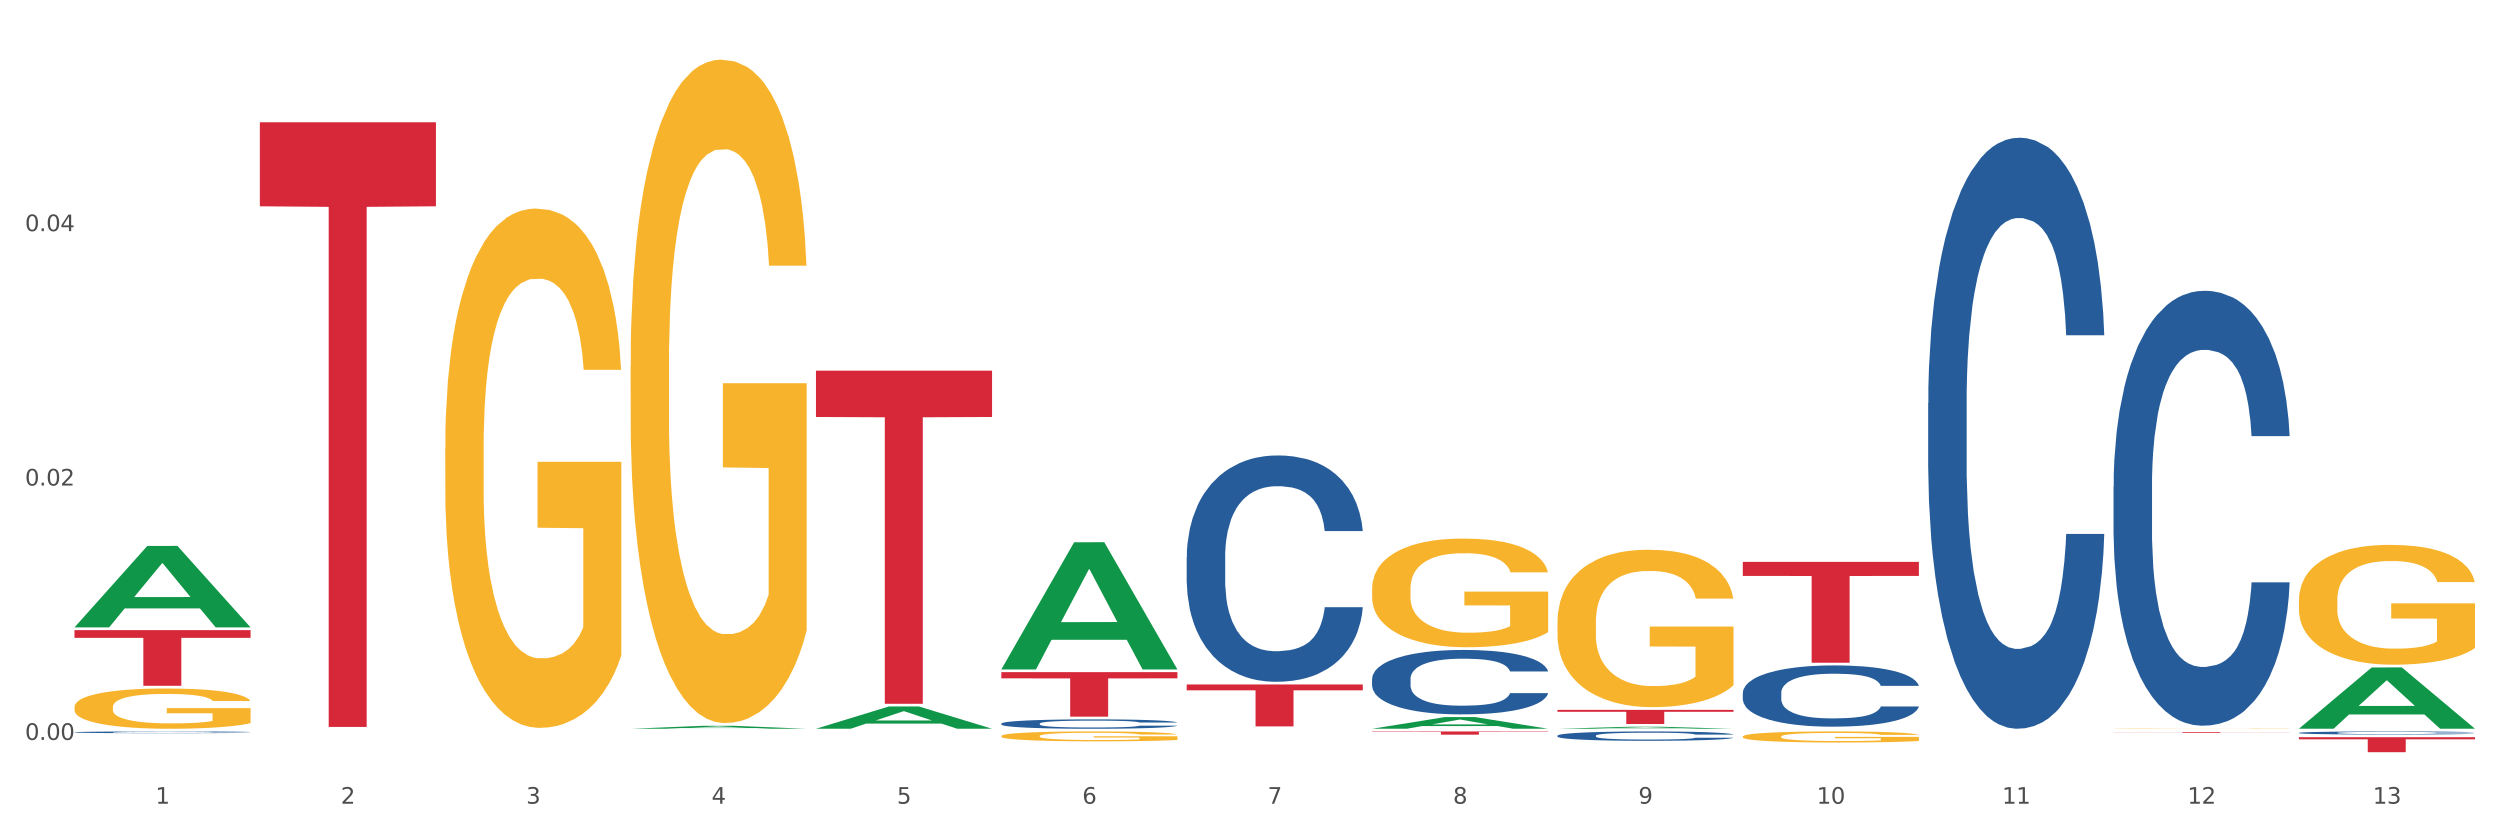 <?xml version="1.0" encoding="utf-8" standalone="no"?>
<!DOCTYPE svg PUBLIC "-//W3C//DTD SVG 1.1//EN"
  "http://www.w3.org/Graphics/SVG/1.1/DTD/svg11.dtd">
<svg xmlns:xlink="http://www.w3.org/1999/xlink" width="1080pt" height="360pt" viewBox="0 0 1080 360" xmlns="http://www.w3.org/2000/svg" version="1.1">
 <rect x="0" y="0" width="1080" height="360" fill="#333333" stroke="none"/>
 <defs>
  <style type="text/css">*{stroke-linejoin: round; stroke-linecap: butt}</style>
 </defs>
 <g id="figure_1">
  <g id="patch_1">
   <path d="M 0 360 
L 1080 360 
L 1080 0 
L 0 0 
z
" style="fill: #ffffff; stroke: #ffffff; stroke-linejoin: miter"/>
  </g>
  <g id="axes_1">
   <g id="matplotlib.axis_1">
    <g id="xtick_1">
     <g id="text_1">
      <!-- 1 -->
      <g style="fill: #4d4d4d" transform="translate(67.159 347.204) scale(0.096 -0.096)">
       <defs>
        <path id="DejaVuSans-31" d="M 794 531 
L 1825 531 
L 1825 4091 
L 703 3866 
L 703 4441 
L 1819 4666 
L 2450 4666 
L 2450 531 
L 3481 531 
L 3481 0 
L 794 0 
L 794 531 
z
" transform="scale(0.016)"/>
       </defs>
       <use xlink:href="#DejaVuSans-31"/>
      </g>
     </g>
    </g>
    <g id="xtick_2">
     <g id="text_2">
      <!-- 2 -->
      <g style="fill: #4d4d4d" transform="translate(147.238 347.204) scale(0.096 -0.096)">
       <defs>
        <path id="DejaVuSans-32" d="M 1228 531 
L 3431 531 
L 3431 0 
L 469 0 
L 469 531 
Q 828 903 1448 1529 
Q 2069 2156 2228 2338 
Q 2531 2678 2651 2914 
Q 2772 3150 2772 3378 
Q 2772 3750 2511 3984 
Q 2250 4219 1831 4219 
Q 1534 4219 1204 4116 
Q 875 4013 500 3803 
L 500 4441 
Q 881 4594 1212 4672 
Q 1544 4750 1819 4750 
Q 2544 4750 2975 4387 
Q 3406 4025 3406 3419 
Q 3406 3131 3298 2873 
Q 3191 2616 2906 2266 
Q 2828 2175 2409 1742 
Q 1991 1309 1228 531 
z
" transform="scale(0.016)"/>
       </defs>
       <use xlink:href="#DejaVuSans-32"/>
      </g>
     </g>
    </g>
    <g id="xtick_3">
     <g id="text_3">
      <!-- 3 -->
      <g style="fill: #4d4d4d" transform="translate(227.317 347.204) scale(0.096 -0.096)">
       <defs>
        <path id="DejaVuSans-33" d="M 2597 2516 
Q 3050 2419 3304 2112 
Q 3559 1806 3559 1356 
Q 3559 666 3084 287 
Q 2609 -91 1734 -91 
Q 1441 -91 1130 -33 
Q 819 25 488 141 
L 488 750 
Q 750 597 1062 519 
Q 1375 441 1716 441 
Q 2309 441 2620 675 
Q 2931 909 2931 1356 
Q 2931 1769 2642 2001 
Q 2353 2234 1838 2234 
L 1294 2234 
L 1294 2753 
L 1863 2753 
Q 2328 2753 2575 2939 
Q 2822 3125 2822 3475 
Q 2822 3834 2567 4026 
Q 2313 4219 1838 4219 
Q 1578 4219 1281 4162 
Q 984 4106 628 3988 
L 628 4550 
Q 988 4650 1302 4700 
Q 1616 4750 1894 4750 
Q 2613 4750 3031 4423 
Q 3450 4097 3450 3541 
Q 3450 3153 3228 2886 
Q 3006 2619 2597 2516 
z
" transform="scale(0.016)"/>
       </defs>
       <use xlink:href="#DejaVuSans-33"/>
      </g>
     </g>
    </g>
    <g id="xtick_4">
     <g id="text_4">
      <!-- 4 -->
      <g style="fill: #4d4d4d" transform="translate(307.396 347.204) scale(0.096 -0.096)">
       <defs>
        <path id="DejaVuSans-34" d="M 2419 4116 
L 825 1625 
L 2419 1625 
L 2419 4116 
z
M 2253 4666 
L 3047 4666 
L 3047 1625 
L 3713 1625 
L 3713 1100 
L 3047 1100 
L 3047 0 
L 2419 0 
L 2419 1100 
L 313 1100 
L 313 1709 
L 2253 4666 
z
" transform="scale(0.016)"/>
       </defs>
       <use xlink:href="#DejaVuSans-34"/>
      </g>
     </g>
    </g>
    <g id="xtick_5">
     <g id="text_5">
      <!-- 5 -->
      <g style="fill: #4d4d4d" transform="translate(387.475 347.204) scale(0.096 -0.096)">
       <defs>
        <path id="DejaVuSans-35" d="M 691 4666 
L 3169 4666 
L 3169 4134 
L 1269 4134 
L 1269 2991 
Q 1406 3038 1543 3061 
Q 1681 3084 1819 3084 
Q 2600 3084 3056 2656 
Q 3513 2228 3513 1497 
Q 3513 744 3044 326 
Q 2575 -91 1722 -91 
Q 1428 -91 1123 -41 
Q 819 9 494 109 
L 494 744 
Q 775 591 1075 516 
Q 1375 441 1709 441 
Q 2250 441 2565 725 
Q 2881 1009 2881 1497 
Q 2881 1984 2565 2268 
Q 2250 2553 1709 2553 
Q 1456 2553 1204 2497 
Q 953 2441 691 2322 
L 691 4666 
z
" transform="scale(0.016)"/>
       </defs>
       <use xlink:href="#DejaVuSans-35"/>
      </g>
     </g>
    </g>
    <g id="xtick_6">
     <g id="text_6">
      <!-- 6 -->
      <g style="fill: #4d4d4d" transform="translate(467.554 347.204) scale(0.096 -0.096)">
       <defs>
        <path id="DejaVuSans-36" d="M 2113 2584 
Q 1688 2584 1439 2293 
Q 1191 2003 1191 1497 
Q 1191 994 1439 701 
Q 1688 409 2113 409 
Q 2538 409 2786 701 
Q 3034 994 3034 1497 
Q 3034 2003 2786 2293 
Q 2538 2584 2113 2584 
z
M 3366 4563 
L 3366 3988 
Q 3128 4100 2886 4159 
Q 2644 4219 2406 4219 
Q 1781 4219 1451 3797 
Q 1122 3375 1075 2522 
Q 1259 2794 1537 2939 
Q 1816 3084 2150 3084 
Q 2853 3084 3261 2657 
Q 3669 2231 3669 1497 
Q 3669 778 3244 343 
Q 2819 -91 2113 -91 
Q 1303 -91 875 529 
Q 447 1150 447 2328 
Q 447 3434 972 4092 
Q 1497 4750 2381 4750 
Q 2619 4750 2861 4703 
Q 3103 4656 3366 4563 
z
" transform="scale(0.016)"/>
       </defs>
       <use xlink:href="#DejaVuSans-36"/>
      </g>
     </g>
    </g>
    <g id="xtick_7">
     <g id="text_7">
      <!-- 7 -->
      <g style="fill: #4d4d4d" transform="translate(547.634 347.204) scale(0.096 -0.096)">
       <defs>
        <path id="DejaVuSans-37" d="M 525 4666 
L 3525 4666 
L 3525 4397 
L 1831 0 
L 1172 0 
L 2766 4134 
L 525 4134 
L 525 4666 
z
" transform="scale(0.016)"/>
       </defs>
       <use xlink:href="#DejaVuSans-37"/>
      </g>
     </g>
    </g>
    <g id="xtick_8">
     <g id="text_8">
      <!-- 8 -->
      <g style="fill: #4d4d4d" transform="translate(627.713 347.204) scale(0.096 -0.096)">
       <defs>
        <path id="DejaVuSans-38" d="M 2034 2216 
Q 1584 2216 1326 1975 
Q 1069 1734 1069 1313 
Q 1069 891 1326 650 
Q 1584 409 2034 409 
Q 2484 409 2743 651 
Q 3003 894 3003 1313 
Q 3003 1734 2745 1975 
Q 2488 2216 2034 2216 
z
M 1403 2484 
Q 997 2584 770 2862 
Q 544 3141 544 3541 
Q 544 4100 942 4425 
Q 1341 4750 2034 4750 
Q 2731 4750 3128 4425 
Q 3525 4100 3525 3541 
Q 3525 3141 3298 2862 
Q 3072 2584 2669 2484 
Q 3125 2378 3379 2068 
Q 3634 1759 3634 1313 
Q 3634 634 3220 271 
Q 2806 -91 2034 -91 
Q 1263 -91 848 271 
Q 434 634 434 1313 
Q 434 1759 690 2068 
Q 947 2378 1403 2484 
z
M 1172 3481 
Q 1172 3119 1398 2916 
Q 1625 2713 2034 2713 
Q 2441 2713 2670 2916 
Q 2900 3119 2900 3481 
Q 2900 3844 2670 4047 
Q 2441 4250 2034 4250 
Q 1625 4250 1398 4047 
Q 1172 3844 1172 3481 
z
" transform="scale(0.016)"/>
       </defs>
       <use xlink:href="#DejaVuSans-38"/>
      </g>
     </g>
    </g>
    <g id="xtick_9">
     <g id="text_9">
      <!-- 9 -->
      <g style="fill: #4d4d4d" transform="translate(707.792 347.204) scale(0.096 -0.096)">
       <defs>
        <path id="DejaVuSans-39" d="M 703 97 
L 703 672 
Q 941 559 1184 500 
Q 1428 441 1663 441 
Q 2288 441 2617 861 
Q 2947 1281 2994 2138 
Q 2813 1869 2534 1725 
Q 2256 1581 1919 1581 
Q 1219 1581 811 2004 
Q 403 2428 403 3163 
Q 403 3881 828 4315 
Q 1253 4750 1959 4750 
Q 2769 4750 3195 4129 
Q 3622 3509 3622 2328 
Q 3622 1225 3098 567 
Q 2575 -91 1691 -91 
Q 1453 -91 1209 -44 
Q 966 3 703 97 
z
M 1959 2075 
Q 2384 2075 2632 2365 
Q 2881 2656 2881 3163 
Q 2881 3666 2632 3958 
Q 2384 4250 1959 4250 
Q 1534 4250 1286 3958 
Q 1038 3666 1038 3163 
Q 1038 2656 1286 2365 
Q 1534 2075 1959 2075 
z
" transform="scale(0.016)"/>
       </defs>
       <use xlink:href="#DejaVuSans-39"/>
      </g>
     </g>
    </g>
    <g id="xtick_10">
     <g id="text_10">
      <!-- 10 -->
      <g style="fill: #4d4d4d" transform="translate(784.817 347.204) scale(0.096 -0.096)">
       <defs>
        <path id="DejaVuSans-30" d="M 2034 4250 
Q 1547 4250 1301 3770 
Q 1056 3291 1056 2328 
Q 1056 1369 1301 889 
Q 1547 409 2034 409 
Q 2525 409 2770 889 
Q 3016 1369 3016 2328 
Q 3016 3291 2770 3770 
Q 2525 4250 2034 4250 
z
M 2034 4750 
Q 2819 4750 3233 4129 
Q 3647 3509 3647 2328 
Q 3647 1150 3233 529 
Q 2819 -91 2034 -91 
Q 1250 -91 836 529 
Q 422 1150 422 2328 
Q 422 3509 836 4129 
Q 1250 4750 2034 4750 
z
" transform="scale(0.016)"/>
       </defs>
       <use xlink:href="#DejaVuSans-31"/>
       <use xlink:href="#DejaVuSans-30" transform="translate(63.623 0)"/>
      </g>
     </g>
    </g>
    <g id="xtick_11">
     <g id="text_11">
      <!-- 11 -->
      <g style="fill: #4d4d4d" transform="translate(864.896 347.204) scale(0.096 -0.096)">
       <use xlink:href="#DejaVuSans-31"/>
       <use xlink:href="#DejaVuSans-31" transform="translate(63.623 0)"/>
      </g>
     </g>
    </g>
    <g id="xtick_12">
     <g id="text_12">
      <!-- 12 -->
      <g style="fill: #4d4d4d" transform="translate(944.975 347.204) scale(0.096 -0.096)">
       <use xlink:href="#DejaVuSans-31"/>
       <use xlink:href="#DejaVuSans-32" transform="translate(63.623 0)"/>
      </g>
     </g>
    </g>
    <g id="xtick_13">
     <g id="text_13">
      <!-- 13 -->
      <g style="fill: #4d4d4d" transform="translate(1025.054 347.204) scale(0.096 -0.096)">
       <use xlink:href="#DejaVuSans-31"/>
       <use xlink:href="#DejaVuSans-33" transform="translate(63.623 0)"/>
      </g>
     </g>
    </g>
    <g id="xtick_14"/>
    <g id="xtick_15"/>
    <g id="xtick_16"/>
    <g id="xtick_17"/>
    <g id="xtick_18"/>
    <g id="xtick_19"/>
    <g id="xtick_20"/>
    <g id="xtick_21"/>
    <g id="xtick_22"/>
    <g id="xtick_23"/>
    <g id="xtick_24"/>
    <g id="xtick_25"/>
   </g>
   <g id="matplotlib.axis_2">
    <g id="ytick_1">
     <g id="text_14">
      <!-- 0.00 -->
      <g style="fill: #4d4d4d" transform="translate(10.8 319.635) scale(0.096 -0.096)">
       <defs>
        <path id="DejaVuSans-2e" d="M 684 794 
L 1344 794 
L 1344 0 
L 684 0 
L 684 794 
z
" transform="scale(0.016)"/>
       </defs>
       <use xlink:href="#DejaVuSans-30"/>
       <use xlink:href="#DejaVuSans-2e" transform="translate(63.623 0)"/>
       <use xlink:href="#DejaVuSans-30" transform="translate(95.41 0)"/>
       <use xlink:href="#DejaVuSans-30" transform="translate(159.033 0)"/>
      </g>
     </g>
    </g>
    <g id="ytick_2">
     <g id="text_15">
      <!-- 0.02 -->
      <g style="fill: #4d4d4d" transform="translate(10.8 209.748) scale(0.096 -0.096)">
       <use xlink:href="#DejaVuSans-30"/>
       <use xlink:href="#DejaVuSans-2e" transform="translate(63.623 0)"/>
       <use xlink:href="#DejaVuSans-30" transform="translate(95.41 0)"/>
       <use xlink:href="#DejaVuSans-32" transform="translate(159.033 0)"/>
      </g>
     </g>
    </g>
    <g id="ytick_3">
     <g id="text_16">
      <!-- 0.04 -->
      <g style="fill: #4d4d4d" transform="translate(10.8 99.861) scale(0.096 -0.096)">
       <use xlink:href="#DejaVuSans-30"/>
       <use xlink:href="#DejaVuSans-2e" transform="translate(63.623 0)"/>
       <use xlink:href="#DejaVuSans-30" transform="translate(95.41 0)"/>
       <use xlink:href="#DejaVuSans-34" transform="translate(159.033 0)"/>
      </g>
     </g>
    </g>
    <g id="ytick_4"/>
    <g id="ytick_5"/>
    <g id="ytick_6"/>
   </g>
   <g id="PolyCollection_1">
    <path d="M 32.175 270.977 
L 32.253 270.944 
L 63.625 235.856 
L 76.644 235.823 
L 108.25 271.043 
L 93.192 271.043 
L 86.369 262.842 
L 53.978 262.842 
L 53.743 262.974 
L 47.155 271.043 
L 32.175 271.043 
L 32.175 270.977 
L 58.056 257.947 
L 82.291 257.914 
L 70.291 243.33 
L 70.134 243.264 
L 69.977 243.363 
L 57.978 257.914 
L 58.056 257.947 
L 32.175 270.977 
z
" clip-path="url(#pe0a37fe0b6)" style="fill: #109648"/>
    <path d="M 112.254 52.817 
L 188.329 52.817 
L 188.329 89.119 
L 158.404 89.364 
L 158.404 314.04 
L 141.999 314.04 
L 141.999 89.364 
L 112.254 89.119 
L 112.254 53.063 
L 112.254 52.817 
z
" clip-path="url(#pe0a37fe0b6)" style="fill: #d62839"/>
    <path d="M 352.492 160.132 
L 428.567 160.132 
L 428.567 180.13 
L 398.641 180.266 
L 398.641 304.038 
L 382.237 304.038 
L 382.237 180.266 
L 352.492 180.13 
L 352.492 160.267 
L 352.492 160.132 
z
" clip-path="url(#pe0a37fe0b6)" style="fill: #d62839"/>
    <path d="M 432.571 290.373 
L 508.646 290.373 
L 508.646 293.046 
L 478.721 293.064 
L 478.721 309.606 
L 462.316 309.606 
L 462.316 293.064 
L 432.571 293.046 
L 432.571 290.391 
L 432.571 290.373 
z
" clip-path="url(#pe0a37fe0b6)" style="fill: #d62839"/>
    <path d="M 512.65 295.697 
L 588.725 295.697 
L 588.725 298.215 
L 558.8 298.232 
L 558.8 313.817 
L 542.395 313.817 
L 542.395 298.232 
L 512.65 298.215 
L 512.65 295.714 
L 512.65 295.697 
z
" clip-path="url(#pe0a37fe0b6)" style="fill: #d62839"/>
    <path d="M 592.729 315.988 
L 668.804 315.988 
L 668.804 316.179 
L 638.879 316.181 
L 638.879 317.366 
L 622.474 317.366 
L 622.474 316.181 
L 592.729 316.179 
L 592.729 315.989 
L 592.729 315.988 
z
" clip-path="url(#pe0a37fe0b6)" style="fill: #d62839"/>
    <path d="M 672.808 306.649 
L 748.883 306.649 
L 748.883 307.501 
L 718.958 307.507 
L 718.958 312.778 
L 702.553 312.778 
L 702.553 307.507 
L 672.808 307.501 
L 672.808 306.655 
L 672.808 306.649 
z
" clip-path="url(#pe0a37fe0b6)" style="fill: #d62839"/>
    <path d="M 752.887 242.735 
L 828.963 242.735 
L 828.963 248.789 
L 799.037 248.83 
L 799.037 286.3 
L 782.632 286.3 
L 782.632 248.83 
L 752.887 248.789 
L 752.887 242.775 
L 752.887 242.735 
z
" clip-path="url(#pe0a37fe0b6)" style="fill: #d62839"/>
    <path d="M 993.125 318.48 
L 1069.2 318.48 
L 1069.2 319.379 
L 1039.275 319.385 
L 1039.275 324.95 
L 1022.87 324.95 
L 1022.87 319.385 
L 993.125 319.379 
L 993.125 318.486 
L 993.125 318.48 
z
" clip-path="url(#pe0a37fe0b6)" style="fill: #d62839"/>
    <path d="M 32.175 272.204 
L 108.25 272.204 
L 108.25 275.55 
L 78.325 275.572 
L 78.325 296.278 
L 61.92 296.278 
L 61.92 275.572 
L 32.175 275.55 
L 32.175 272.227 
L 32.175 272.204 
z
" clip-path="url(#pe0a37fe0b6)" style="fill: #d62839"/>
    <path d="M 32.175 305.474 
L 32.265 305.458 
L 32.265 304.886 
L 32.444 304.394 
L 33.343 303.203 
L 34.69 302.218 
L 35.678 301.694 
L 36.666 301.266 
L 37.833 300.837 
L 39.271 300.392 
L 41.875 299.741 
L 43.492 299.408 
L 45.468 299.058 
L 49.061 298.55 
L 51.665 298.264 
L 54.36 298.026 
L 58.761 297.74 
L 61.635 297.613 
L 64.689 297.518 
L 68.371 297.455 
L 71.156 297.439 
L 77.263 297.486 
L 82.473 297.629 
L 84.988 297.74 
L 88.221 297.931 
L 89.927 298.058 
L 92.712 298.312 
L 95.586 298.646 
L 97.562 298.931 
L 100.526 299.471 
L 102.771 300.011 
L 104.837 300.678 
L 105.915 301.139 
L 106.723 301.567 
L 107.442 302.06 
L 108.16 302.838 
L 91.993 302.838 
L 91.365 302.282 
L 90.377 301.758 
L 88.939 301.25 
L 87.682 300.932 
L 85.526 300.535 
L 83.55 300.281 
L 81.485 300.091 
L 78.97 299.932 
L 76.994 299.852 
L 74.209 299.789 
L 68.731 299.805 
L 65.048 299.932 
L 62.533 300.091 
L 60.917 300.234 
L 59.479 300.392 
L 57.863 300.615 
L 55.977 300.948 
L 54.629 301.25 
L 53.282 301.631 
L 52.204 302.012 
L 51.216 302.457 
L 50.408 302.933 
L 49.779 303.425 
L 49.24 304.029 
L 48.791 305.029 
L 48.791 307.205 
L 48.971 307.697 
L 49.42 308.348 
L 49.959 308.84 
L 50.857 309.428 
L 51.665 309.825 
L 53.192 310.396 
L 54.899 310.873 
L 56.246 311.175 
L 57.593 311.429 
L 59.929 311.778 
L 62.533 312.064 
L 64.779 312.238 
L 67.832 312.397 
L 69.898 312.461 
L 71.695 312.493 
L 76.096 312.493 
L 79.239 312.445 
L 82.742 312.334 
L 85.437 312.191 
L 87.682 312.016 
L 90.197 311.73 
L 91.814 311.46 
L 91.814 308.142 
L 72.054 308.126 
L 72.054 305.918 
L 108.25 305.918 
L 108.25 312.397 
L 106.723 312.731 
L 105.017 313.032 
L 103.22 313.302 
L 100.526 313.636 
L 97.292 313.953 
L 94.418 314.176 
L 91.365 314.366 
L 87.772 314.541 
L 83.101 314.7 
L 80.227 314.763 
L 76.635 314.811 
L 72.413 314.827 
L 68.731 314.795 
L 65.138 314.716 
L 61.366 314.573 
L 57.683 314.366 
L 54.899 314.16 
L 52.114 313.906 
L 49.15 313.572 
L 46.815 313.255 
L 45.019 312.969 
L 43.043 312.604 
L 40.887 312.127 
L 39.271 311.699 
L 37.833 311.254 
L 36.307 310.682 
L 35.229 310.19 
L 34.151 309.571 
L 33.522 309.11 
L 32.804 308.396 
L 32.265 307.395 
L 32.175 305.474 
z
" clip-path="url(#pe0a37fe0b6)" style="fill: #f7b32b"/>
    <path d="M 913.046 210.039 
L 913.136 209.867 
L 913.136 205.063 
L 913.405 198.542 
L 914.395 186.53 
L 915.653 177.435 
L 917.812 166.796 
L 918.981 162.335 
L 920.509 157.359 
L 923.657 149.293 
L 927.254 142.43 
L 929.771 138.654 
L 931.66 136.252 
L 935.886 131.962 
L 938.314 130.075 
L 940.832 128.53 
L 942.99 127.501 
L 946.587 126.299 
L 949.465 125.785 
L 952.792 125.613 
L 955.579 125.785 
L 959.266 126.471 
L 964.662 128.53 
L 966.73 129.731 
L 969.518 131.791 
L 972.395 134.536 
L 974.733 137.282 
L 977.431 141.228 
L 980.218 146.376 
L 982.916 152.897 
L 984.805 158.903 
L 986.333 165.252 
L 987.682 172.974 
L 988.671 181.382 
L 989.121 188.418 
L 972.665 188.418 
L 972.215 182.069 
L 971.316 175.205 
L 970.417 170.572 
L 969.428 166.796 
L 967.899 162.506 
L 966.55 159.761 
L 964.302 156.501 
L 962.234 154.441 
L 960.525 153.24 
L 958.457 152.211 
L 954.051 151.181 
L 950.903 151.181 
L 948.925 151.524 
L 946.497 152.382 
L 944.429 153.583 
L 942.001 155.643 
L 940.113 157.873 
L 938.224 160.791 
L 937.145 162.85 
L 935.527 166.625 
L 934.447 169.714 
L 933.009 175.033 
L 932.199 178.808 
L 930.761 188.589 
L 930.131 195.796 
L 929.861 200.773 
L 929.681 206.264 
L 929.681 233.033 
L 930.221 245.045 
L 930.671 250.193 
L 931.39 256.027 
L 932.739 263.577 
L 934.717 270.956 
L 936.785 276.276 
L 938.494 279.536 
L 940.113 281.938 
L 941.731 283.826 
L 943.71 285.542 
L 945.328 286.572 
L 947.756 287.601 
L 950.634 288.116 
L 952.882 288.116 
L 957.468 287.258 
L 959.536 286.4 
L 961.514 285.199 
L 963.673 283.311 
L 965.381 281.252 
L 966.37 279.708 
L 967.989 276.447 
L 969.248 273.015 
L 970.327 269.069 
L 971.046 265.637 
L 971.856 260.489 
L 972.485 254.654 
L 972.665 251.566 
L 989.121 251.566 
L 988.761 257.743 
L 988.132 263.749 
L 986.873 271.814 
L 985.884 276.447 
L 984.355 282.11 
L 982.736 286.915 
L 980.488 292.234 
L 978.42 296.181 
L 976.262 299.613 
L 973.924 302.702 
L 969.697 306.992 
L 968.169 308.193 
L 964.931 310.252 
L 962.414 311.453 
L 958.727 312.654 
L 954.95 313.341 
L 950.993 313.512 
L 947.486 313.169 
L 943.62 312.14 
L 941.192 311.11 
L 938.494 309.566 
L 935.347 307.163 
L 932.379 304.246 
L 929.592 300.814 
L 926.984 296.867 
L 924.556 292.406 
L 921.409 285.027 
L 919.071 277.82 
L 917.362 271.128 
L 916.193 265.465 
L 915.024 258.258 
L 914.395 253.282 
L 913.405 241.27 
L 913.046 230.116 
L 913.046 210.039 
z
" clip-path="url(#pe0a37fe0b6)" style="fill: #255c99"/>
    <path d="M 832.967 174.222 
L 833.056 173.989 
L 833.056 167.46 
L 833.326 158.6 
L 834.315 142.277 
L 835.574 129.919 
L 837.732 115.462 
L 838.901 109.4 
L 840.43 102.638 
L 843.577 91.678 
L 847.174 82.351 
L 849.692 77.222 
L 851.581 73.957 
L 855.807 68.128 
L 858.235 65.563 
L 860.753 63.464 
L 862.911 62.065 
L 866.508 60.433 
L 869.385 59.733 
L 872.713 59.5 
L 875.5 59.733 
L 879.187 60.666 
L 884.583 63.464 
L 886.651 65.096 
L 889.438 67.895 
L 892.316 71.625 
L 894.654 75.356 
L 897.352 80.719 
L 900.139 87.714 
L 902.837 96.575 
L 904.725 104.736 
L 906.254 113.364 
L 907.603 123.857 
L 908.592 135.282 
L 909.042 144.842 
L 892.586 144.842 
L 892.136 136.215 
L 891.237 126.888 
L 890.338 120.592 
L 889.348 115.462 
L 887.82 109.633 
L 886.471 105.902 
L 884.223 101.472 
L 882.155 98.674 
L 880.446 97.041 
L 878.378 95.642 
L 873.972 94.243 
L 870.824 94.243 
L 868.846 94.71 
L 866.418 95.876 
L 864.35 97.508 
L 861.922 100.306 
L 860.033 103.337 
L 858.145 107.301 
L 857.066 110.099 
L 855.447 115.229 
L 854.368 119.426 
L 852.929 126.655 
L 852.12 131.785 
L 850.681 145.075 
L 850.052 154.869 
L 849.782 161.631 
L 849.602 169.093 
L 849.602 205.468 
L 850.142 221.79 
L 850.591 228.785 
L 851.311 236.713 
L 852.66 246.973 
L 854.638 256.999 
L 856.706 264.228 
L 858.415 268.658 
L 860.033 271.923 
L 861.652 274.488 
L 863.63 276.819 
L 865.249 278.218 
L 867.677 279.617 
L 870.554 280.317 
L 872.803 280.317 
L 877.389 279.151 
L 879.457 277.985 
L 881.435 276.353 
L 883.593 273.788 
L 885.302 270.99 
L 886.291 268.891 
L 887.91 264.461 
L 889.169 259.798 
L 890.248 254.435 
L 890.967 249.771 
L 891.776 242.776 
L 892.406 234.848 
L 892.586 230.651 
L 909.042 230.651 
L 908.682 239.045 
L 908.053 247.206 
L 906.794 258.165 
L 905.804 264.461 
L 904.276 272.156 
L 902.657 278.685 
L 900.409 285.913 
L 898.341 291.276 
L 896.183 295.94 
L 893.845 300.137 
L 889.618 305.966 
L 888.09 307.598 
L 884.852 310.397 
L 882.334 312.029 
L 878.648 313.661 
L 874.871 314.594 
L 870.914 314.827 
L 867.407 314.361 
L 863.54 312.961 
L 861.113 311.562 
L 858.415 309.464 
L 855.268 306.199 
L 852.3 302.235 
L 849.512 297.572 
L 846.905 292.209 
L 844.477 286.146 
L 841.329 276.12 
L 838.991 266.326 
L 837.283 257.233 
L 836.114 249.538 
L 834.945 239.745 
L 834.315 232.982 
L 833.326 216.66 
L 832.967 201.504 
L 832.967 174.222 
z
" clip-path="url(#pe0a37fe0b6)" style="fill: #255c99"/>
    <path d="M 752.887 299.349 
L 752.977 299.325 
L 752.977 298.649 
L 753.247 297.73 
L 754.236 296.039 
L 755.495 294.758 
L 757.653 293.26 
L 758.822 292.632 
L 760.351 291.931 
L 763.498 290.796 
L 767.095 289.829 
L 769.613 289.298 
L 771.501 288.959 
L 775.728 288.355 
L 778.156 288.089 
L 780.674 287.872 
L 782.832 287.727 
L 786.429 287.558 
L 789.306 287.485 
L 792.633 287.461 
L 795.421 287.485 
L 799.108 287.582 
L 804.503 287.872 
L 806.572 288.041 
L 809.359 288.331 
L 812.237 288.718 
L 814.575 289.104 
L 817.273 289.66 
L 820.06 290.385 
L 822.758 291.303 
L 824.646 292.149 
L 826.175 293.043 
L 827.524 294.13 
L 828.513 295.314 
L 828.963 296.305 
L 812.507 296.305 
L 812.057 295.411 
L 811.158 294.444 
L 810.258 293.792 
L 809.269 293.26 
L 807.741 292.656 
L 806.392 292.27 
L 804.144 291.81 
L 802.075 291.521 
L 800.367 291.351 
L 798.299 291.206 
L 793.892 291.061 
L 790.745 291.061 
L 788.767 291.11 
L 786.339 291.231 
L 784.271 291.4 
L 781.843 291.69 
L 779.954 292.004 
L 778.066 292.415 
L 776.987 292.705 
L 775.368 293.236 
L 774.289 293.671 
L 772.85 294.42 
L 772.041 294.952 
L 770.602 296.329 
L 769.973 297.344 
L 769.703 298.045 
L 769.523 298.818 
L 769.523 302.587 
L 770.063 304.279 
L 770.512 305.004 
L 771.232 305.825 
L 772.581 306.888 
L 774.559 307.927 
L 776.627 308.676 
L 778.336 309.136 
L 779.954 309.474 
L 781.573 309.74 
L 783.551 309.981 
L 785.17 310.126 
L 787.598 310.271 
L 790.475 310.344 
L 792.723 310.344 
L 797.31 310.223 
L 799.378 310.102 
L 801.356 309.933 
L 803.514 309.667 
L 805.223 309.377 
L 806.212 309.16 
L 807.831 308.701 
L 809.089 308.217 
L 810.169 307.662 
L 810.888 307.178 
L 811.697 306.453 
L 812.327 305.632 
L 812.507 305.197 
L 828.963 305.197 
L 828.603 306.067 
L 827.973 306.913 
L 826.714 308.048 
L 825.725 308.701 
L 824.197 309.498 
L 822.578 310.175 
L 820.33 310.924 
L 818.262 311.479 
L 816.104 311.963 
L 813.765 312.398 
L 809.539 313.002 
L 808.01 313.171 
L 804.773 313.461 
L 802.255 313.63 
L 798.568 313.799 
L 794.792 313.896 
L 790.835 313.92 
L 787.328 313.872 
L 783.461 313.727 
L 781.033 313.582 
L 778.336 313.364 
L 775.188 313.026 
L 772.221 312.615 
L 769.433 312.132 
L 766.825 311.576 
L 764.398 310.948 
L 761.25 309.909 
L 758.912 308.894 
L 757.204 307.952 
L 756.035 307.154 
L 754.866 306.139 
L 754.236 305.439 
L 753.247 303.747 
L 752.887 302.177 
L 752.887 299.349 
z
" clip-path="url(#pe0a37fe0b6)" style="fill: #255c99"/>
    <path d="M 672.808 317.804 
L 672.898 317.801 
L 672.898 317.697 
L 673.168 317.557 
L 674.157 317.298 
L 675.416 317.103 
L 677.574 316.874 
L 678.743 316.778 
L 680.272 316.671 
L 683.419 316.497 
L 687.016 316.35 
L 689.534 316.268 
L 691.422 316.217 
L 695.649 316.124 
L 698.077 316.084 
L 700.595 316.051 
L 702.753 316.028 
L 706.35 316.003 
L 709.227 315.991 
L 712.554 315.988 
L 715.342 315.991 
L 719.029 316.006 
L 724.424 316.051 
L 726.492 316.076 
L 729.28 316.121 
L 732.158 316.18 
L 734.496 316.239 
L 737.193 316.324 
L 739.981 316.435 
L 742.679 316.575 
L 744.567 316.704 
L 746.096 316.841 
L 747.445 317.007 
L 748.434 317.188 
L 748.883 317.339 
L 732.427 317.339 
L 731.978 317.202 
L 731.079 317.055 
L 730.179 316.955 
L 729.19 316.874 
L 727.661 316.782 
L 726.313 316.723 
L 724.065 316.652 
L 721.996 316.608 
L 720.288 316.582 
L 718.22 316.56 
L 713.813 316.538 
L 710.666 316.538 
L 708.688 316.545 
L 706.26 316.564 
L 704.191 316.59 
L 701.764 316.634 
L 699.875 316.682 
L 697.987 316.745 
L 696.908 316.789 
L 695.289 316.87 
L 694.21 316.937 
L 692.771 317.051 
L 691.962 317.132 
L 690.523 317.343 
L 689.894 317.498 
L 689.624 317.605 
L 689.444 317.723 
L 689.444 318.299 
L 689.984 318.557 
L 690.433 318.668 
L 691.153 318.794 
L 692.501 318.956 
L 694.48 319.115 
L 696.548 319.229 
L 698.257 319.3 
L 699.875 319.351 
L 701.494 319.392 
L 703.472 319.429 
L 705.091 319.451 
L 707.519 319.473 
L 710.396 319.484 
L 712.644 319.484 
L 717.23 319.466 
L 719.299 319.447 
L 721.277 319.421 
L 723.435 319.381 
L 725.144 319.337 
L 726.133 319.303 
L 727.751 319.233 
L 729.01 319.159 
L 730.089 319.074 
L 730.809 319.001 
L 731.618 318.89 
L 732.248 318.764 
L 732.427 318.698 
L 748.883 318.698 
L 748.524 318.831 
L 747.894 318.96 
L 746.635 319.133 
L 745.646 319.233 
L 744.117 319.355 
L 742.499 319.458 
L 740.251 319.573 
L 738.183 319.658 
L 736.024 319.732 
L 733.686 319.798 
L 729.46 319.89 
L 727.931 319.916 
L 724.694 319.96 
L 722.176 319.986 
L 718.489 320.012 
L 714.713 320.027 
L 710.756 320.031 
L 707.249 320.023 
L 703.382 320.001 
L 700.954 319.979 
L 698.257 319.946 
L 695.109 319.894 
L 692.142 319.831 
L 689.354 319.757 
L 686.746 319.672 
L 684.318 319.576 
L 681.171 319.418 
L 678.833 319.263 
L 677.125 319.119 
L 675.956 318.997 
L 674.787 318.842 
L 674.157 318.735 
L 673.168 318.476 
L 672.808 318.236 
L 672.808 317.804 
z
" clip-path="url(#pe0a37fe0b6)" style="fill: #255c99"/>
    <path d="M 592.729 293.283 
L 592.819 293.257 
L 592.819 292.545 
L 593.089 291.579 
L 594.078 289.8 
L 595.337 288.453 
L 597.495 286.877 
L 598.664 286.216 
L 600.193 285.478 
L 603.34 284.284 
L 606.937 283.267 
L 609.455 282.708 
L 611.343 282.352 
L 615.57 281.716 
L 617.998 281.437 
L 620.515 281.208 
L 622.674 281.055 
L 626.27 280.877 
L 629.148 280.801 
L 632.475 280.776 
L 635.263 280.801 
L 638.95 280.903 
L 644.345 281.208 
L 646.413 281.386 
L 649.201 281.691 
L 652.078 282.098 
L 654.417 282.504 
L 657.114 283.089 
L 659.902 283.852 
L 662.6 284.818 
L 664.488 285.707 
L 666.017 286.648 
L 667.365 287.792 
L 668.355 289.037 
L 668.804 290.08 
L 652.348 290.08 
L 651.899 289.139 
L 650.999 288.122 
L 650.1 287.436 
L 649.111 286.877 
L 647.582 286.241 
L 646.233 285.834 
L 643.985 285.351 
L 641.917 285.046 
L 640.209 284.868 
L 638.14 284.716 
L 633.734 284.563 
L 630.587 284.563 
L 628.608 284.614 
L 626.181 284.741 
L 624.112 284.919 
L 621.684 285.224 
L 619.796 285.555 
L 617.908 285.987 
L 616.829 286.292 
L 615.21 286.851 
L 614.131 287.309 
L 612.692 288.097 
L 611.883 288.656 
L 610.444 290.105 
L 609.814 291.173 
L 609.545 291.91 
L 609.365 292.723 
L 609.365 296.689 
L 609.904 298.469 
L 610.354 299.231 
L 611.073 300.095 
L 612.422 301.214 
L 614.401 302.307 
L 616.469 303.095 
L 618.177 303.578 
L 619.796 303.934 
L 621.415 304.214 
L 623.393 304.468 
L 625.012 304.62 
L 627.439 304.773 
L 630.317 304.849 
L 632.565 304.849 
L 637.151 304.722 
L 639.219 304.595 
L 641.198 304.417 
L 643.356 304.137 
L 645.064 303.832 
L 646.054 303.604 
L 647.672 303.121 
L 648.931 302.612 
L 650.01 302.027 
L 650.73 301.519 
L 651.539 300.756 
L 652.168 299.892 
L 652.348 299.435 
L 668.804 299.435 
L 668.445 300.35 
L 667.815 301.239 
L 666.556 302.434 
L 665.567 303.121 
L 664.038 303.959 
L 662.42 304.671 
L 660.172 305.459 
L 658.103 306.044 
L 655.945 306.552 
L 653.607 307.01 
L 649.381 307.645 
L 647.852 307.823 
L 644.615 308.128 
L 642.097 308.306 
L 638.41 308.484 
L 634.633 308.586 
L 630.677 308.611 
L 627.17 308.561 
L 623.303 308.408 
L 620.875 308.256 
L 618.177 308.027 
L 615.03 307.671 
L 612.063 307.239 
L 609.275 306.73 
L 606.667 306.146 
L 604.239 305.485 
L 601.092 304.392 
L 598.754 303.324 
L 597.045 302.332 
L 595.876 301.494 
L 594.707 300.426 
L 594.078 299.689 
L 593.089 297.909 
L 592.729 296.257 
L 592.729 293.283 
z
" clip-path="url(#pe0a37fe0b6)" style="fill: #255c99"/>
    <path d="M 512.65 240.687 
L 512.74 240.598 
L 512.74 238.097 
L 513.01 234.704 
L 513.999 228.453 
L 515.258 223.72 
L 517.416 218.183 
L 518.585 215.861 
L 520.114 213.271 
L 523.261 209.074 
L 526.858 205.502 
L 529.376 203.537 
L 531.264 202.287 
L 535.49 200.055 
L 537.918 199.072 
L 540.436 198.269 
L 542.594 197.733 
L 546.191 197.108 
L 549.069 196.84 
L 552.396 196.75 
L 555.184 196.84 
L 558.871 197.197 
L 564.266 198.269 
L 566.334 198.894 
L 569.122 199.965 
L 571.999 201.394 
L 574.337 202.823 
L 577.035 204.877 
L 579.823 207.556 
L 582.52 210.949 
L 584.409 214.075 
L 585.937 217.379 
L 587.286 221.398 
L 588.275 225.774 
L 588.725 229.435 
L 572.269 229.435 
L 571.819 226.131 
L 570.92 222.559 
L 570.021 220.148 
L 569.032 218.183 
L 567.503 215.95 
L 566.154 214.522 
L 563.906 212.825 
L 561.838 211.753 
L 560.129 211.128 
L 558.061 210.592 
L 553.655 210.056 
L 550.508 210.056 
L 548.529 210.235 
L 546.101 210.682 
L 544.033 211.307 
L 541.605 212.378 
L 539.717 213.539 
L 537.828 215.057 
L 536.749 216.129 
L 535.131 218.094 
L 534.052 219.701 
L 532.613 222.469 
L 531.804 224.434 
L 530.365 229.524 
L 529.735 233.275 
L 529.466 235.865 
L 529.286 238.722 
L 529.286 252.653 
L 529.825 258.905 
L 530.275 261.584 
L 530.994 264.62 
L 532.343 268.549 
L 534.321 272.389 
L 536.39 275.158 
L 538.098 276.854 
L 539.717 278.105 
L 541.335 279.087 
L 543.314 279.98 
L 544.932 280.516 
L 547.36 281.052 
L 550.238 281.319 
L 552.486 281.319 
L 557.072 280.873 
L 559.14 280.426 
L 561.119 279.801 
L 563.277 278.819 
L 564.985 277.747 
L 565.974 276.944 
L 567.593 275.247 
L 568.852 273.461 
L 569.931 271.407 
L 570.65 269.621 
L 571.46 266.942 
L 572.089 263.906 
L 572.269 262.298 
L 588.725 262.298 
L 588.365 265.513 
L 587.736 268.639 
L 586.477 272.836 
L 585.488 275.247 
L 583.959 278.194 
L 582.341 280.694 
L 580.092 283.463 
L 578.024 285.517 
L 575.866 287.303 
L 573.528 288.91 
L 569.302 291.143 
L 567.773 291.768 
L 564.536 292.839 
L 562.018 293.464 
L 558.331 294.09 
L 554.554 294.447 
L 550.598 294.536 
L 547.091 294.358 
L 543.224 293.822 
L 540.796 293.286 
L 538.098 292.482 
L 534.951 291.232 
L 531.983 289.714 
L 529.196 287.928 
L 526.588 285.874 
L 524.16 283.552 
L 521.013 279.712 
L 518.675 275.961 
L 516.966 272.479 
L 515.797 269.532 
L 514.628 265.781 
L 513.999 263.191 
L 513.01 256.94 
L 512.65 251.135 
L 512.65 240.687 
z
" clip-path="url(#pe0a37fe0b6)" style="fill: #255c99"/>
    <path d="M 432.571 312.591 
L 432.661 312.587 
L 432.661 312.483 
L 432.93 312.342 
L 433.92 312.083 
L 435.179 311.886 
L 437.337 311.656 
L 438.506 311.56 
L 440.034 311.453 
L 443.182 311.278 
L 446.779 311.13 
L 449.297 311.048 
L 451.185 310.996 
L 455.411 310.904 
L 457.839 310.863 
L 460.357 310.83 
L 462.515 310.807 
L 466.112 310.781 
L 468.99 310.77 
L 472.317 310.767 
L 475.105 310.77 
L 478.791 310.785 
L 484.187 310.83 
L 486.255 310.856 
L 489.043 310.9 
L 491.92 310.959 
L 494.258 311.019 
L 496.956 311.104 
L 499.744 311.215 
L 502.441 311.356 
L 504.33 311.486 
L 505.858 311.623 
L 507.207 311.79 
L 508.196 311.972 
L 508.646 312.124 
L 492.19 312.124 
L 491.74 311.986 
L 490.841 311.838 
L 489.942 311.738 
L 488.953 311.656 
L 487.424 311.564 
L 486.075 311.504 
L 483.827 311.434 
L 481.759 311.389 
L 480.05 311.364 
L 477.982 311.341 
L 473.576 311.319 
L 470.429 311.319 
L 468.45 311.326 
L 466.022 311.345 
L 463.954 311.371 
L 461.526 311.415 
L 459.638 311.464 
L 457.749 311.527 
L 456.67 311.571 
L 455.052 311.653 
L 453.973 311.72 
L 452.534 311.834 
L 451.724 311.916 
L 450.286 312.127 
L 449.656 312.283 
L 449.386 312.391 
L 449.207 312.509 
L 449.207 313.088 
L 449.746 313.347 
L 450.196 313.459 
L 450.915 313.585 
L 452.264 313.748 
L 454.242 313.907 
L 456.311 314.022 
L 458.019 314.093 
L 459.638 314.145 
L 461.256 314.185 
L 463.235 314.222 
L 464.853 314.245 
L 467.281 314.267 
L 470.159 314.278 
L 472.407 314.278 
L 476.993 314.26 
L 479.061 314.241 
L 481.039 314.215 
L 483.198 314.174 
L 484.906 314.13 
L 485.895 314.096 
L 487.514 314.026 
L 488.773 313.952 
L 489.852 313.866 
L 490.571 313.792 
L 491.381 313.681 
L 492.01 313.555 
L 492.19 313.488 
L 508.646 313.488 
L 508.286 313.622 
L 507.657 313.752 
L 506.398 313.926 
L 505.409 314.026 
L 503.88 314.148 
L 502.261 314.252 
L 500.013 314.367 
L 497.945 314.452 
L 495.787 314.527 
L 493.449 314.593 
L 489.222 314.686 
L 487.694 314.712 
L 484.457 314.756 
L 481.939 314.782 
L 478.252 314.808 
L 474.475 314.823 
L 470.518 314.827 
L 467.011 314.819 
L 463.145 314.797 
L 460.717 314.775 
L 458.019 314.742 
L 454.872 314.69 
L 451.904 314.627 
L 449.117 314.552 
L 446.509 314.467 
L 444.081 314.371 
L 440.934 314.211 
L 438.596 314.056 
L 436.887 313.911 
L 435.718 313.789 
L 434.549 313.633 
L 433.92 313.525 
L 432.93 313.266 
L 432.571 313.025 
L 432.571 312.591 
z
" clip-path="url(#pe0a37fe0b6)" style="fill: #255c99"/>
    <path d="M 32.175 316.328 
L 32.265 316.328 
L 32.265 316.308 
L 32.535 316.282 
L 33.524 316.234 
L 34.783 316.197 
L 36.941 316.154 
L 38.11 316.136 
L 39.639 316.116 
L 42.786 316.083 
L 46.383 316.056 
L 48.901 316.04 
L 50.789 316.031 
L 55.016 316.013 
L 57.443 316.006 
L 59.961 316 
L 62.119 315.995 
L 65.716 315.991 
L 68.594 315.988 
L 71.921 315.988 
L 74.709 315.988 
L 78.396 315.991 
L 83.791 316 
L 85.859 316.004 
L 88.647 316.013 
L 91.524 316.024 
L 93.862 316.035 
L 96.56 316.051 
L 99.348 316.072 
L 102.045 316.098 
L 103.934 316.122 
L 105.463 316.148 
L 106.811 316.179 
L 107.801 316.213 
L 108.25 316.241 
L 91.794 316.241 
L 91.345 316.216 
L 90.445 316.188 
L 89.546 316.169 
L 88.557 316.154 
L 87.028 316.137 
L 85.679 316.126 
L 83.431 316.112 
L 81.363 316.104 
L 79.655 316.099 
L 77.586 316.095 
L 73.18 316.091 
L 70.033 316.091 
L 68.054 316.092 
L 65.627 316.096 
L 63.558 316.101 
L 61.13 316.109 
L 59.242 316.118 
L 57.354 316.13 
L 56.274 316.138 
L 54.656 316.153 
L 53.577 316.166 
L 52.138 316.187 
L 51.329 316.202 
L 49.89 316.242 
L 49.26 316.271 
L 48.991 316.291 
L 48.811 316.313 
L 48.811 316.421 
L 49.35 316.47 
L 49.8 316.49 
L 50.519 316.514 
L 51.868 316.544 
L 53.847 316.574 
L 55.915 316.596 
L 57.623 316.609 
L 59.242 316.618 
L 60.861 316.626 
L 62.839 316.633 
L 64.457 316.637 
L 66.885 316.641 
L 69.763 316.643 
L 72.011 316.643 
L 76.597 316.64 
L 78.665 316.636 
L 80.644 316.632 
L 82.802 316.624 
L 84.51 316.616 
L 85.5 316.609 
L 87.118 316.596 
L 88.377 316.582 
L 89.456 316.567 
L 90.176 316.553 
L 90.985 316.532 
L 91.614 316.508 
L 91.794 316.496 
L 108.25 316.496 
L 107.89 316.521 
L 107.261 316.545 
L 106.002 316.578 
L 105.013 316.596 
L 103.484 316.619 
L 101.866 316.639 
L 99.618 316.66 
L 97.549 316.676 
L 95.391 316.69 
L 93.053 316.702 
L 88.827 316.72 
L 87.298 316.724 
L 84.061 316.733 
L 81.543 316.738 
L 77.856 316.742 
L 74.079 316.745 
L 70.123 316.746 
L 66.616 316.744 
L 62.749 316.74 
L 60.321 316.736 
L 57.623 316.73 
L 54.476 316.72 
L 51.509 316.708 
L 48.721 316.695 
L 46.113 316.679 
L 43.685 316.661 
L 40.538 316.631 
L 38.2 316.602 
L 36.491 316.575 
L 35.322 316.552 
L 34.153 316.523 
L 33.524 316.503 
L 32.535 316.454 
L 32.175 316.409 
L 32.175 316.328 
z
" clip-path="url(#pe0a37fe0b6)" style="fill: #255c99"/>
    <path d="M 993.125 316.586 
L 993.215 316.585 
L 993.215 316.551 
L 993.485 316.504 
L 994.474 316.419 
L 995.733 316.355 
L 997.891 316.28 
L 999.06 316.248 
L 1000.588 316.213 
L 1003.736 316.156 
L 1007.333 316.107 
L 1009.851 316.08 
L 1011.739 316.063 
L 1015.965 316.033 
L 1018.393 316.019 
L 1020.911 316.008 
L 1023.069 316.001 
L 1026.666 315.993 
L 1029.544 315.989 
L 1032.871 315.988 
L 1035.659 315.989 
L 1039.345 315.994 
L 1044.741 316.008 
L 1046.809 316.017 
L 1049.597 316.032 
L 1052.474 316.051 
L 1054.812 316.07 
L 1057.51 316.098 
L 1060.298 316.135 
L 1062.995 316.181 
L 1064.884 316.224 
L 1066.412 316.269 
L 1067.761 316.323 
L 1068.75 316.383 
L 1069.2 316.433 
L 1052.744 316.433 
L 1052.294 316.388 
L 1051.395 316.339 
L 1050.496 316.306 
L 1049.507 316.28 
L 1047.978 316.249 
L 1046.629 316.23 
L 1044.381 316.207 
L 1042.313 316.192 
L 1040.604 316.184 
L 1038.536 316.176 
L 1034.13 316.169 
L 1030.983 316.169 
L 1029.004 316.171 
L 1026.576 316.177 
L 1024.508 316.186 
L 1022.08 316.201 
L 1020.192 316.216 
L 1018.303 316.237 
L 1017.224 316.252 
L 1015.606 316.278 
L 1014.527 316.3 
L 1013.088 316.338 
L 1012.278 316.365 
L 1010.84 316.434 
L 1010.21 316.485 
L 1009.94 316.52 
L 1009.761 316.559 
L 1009.761 316.749 
L 1010.3 316.834 
L 1010.75 316.87 
L 1011.469 316.912 
L 1012.818 316.965 
L 1014.796 317.017 
L 1016.865 317.055 
L 1018.573 317.078 
L 1020.192 317.095 
L 1021.81 317.109 
L 1023.789 317.121 
L 1025.407 317.128 
L 1027.835 317.135 
L 1030.713 317.139 
L 1032.961 317.139 
L 1037.547 317.133 
L 1039.615 317.127 
L 1041.594 317.118 
L 1043.752 317.105 
L 1045.46 317.09 
L 1046.449 317.079 
L 1048.068 317.056 
L 1049.327 317.032 
L 1050.406 317.004 
L 1051.125 316.98 
L 1051.935 316.943 
L 1052.564 316.902 
L 1052.744 316.88 
L 1069.2 316.88 
L 1068.84 316.924 
L 1068.211 316.966 
L 1066.952 317.024 
L 1065.963 317.056 
L 1064.434 317.096 
L 1062.815 317.13 
L 1060.567 317.168 
L 1058.499 317.196 
L 1056.341 317.22 
L 1054.003 317.242 
L 1049.777 317.273 
L 1048.248 317.281 
L 1045.011 317.296 
L 1042.493 317.304 
L 1038.806 317.313 
L 1035.029 317.318 
L 1031.072 317.319 
L 1027.565 317.316 
L 1023.699 317.309 
L 1021.271 317.302 
L 1018.573 317.291 
L 1015.426 317.274 
L 1012.458 317.253 
L 1009.671 317.229 
L 1007.063 317.201 
L 1004.635 317.169 
L 1001.488 317.117 
L 999.15 317.066 
L 997.441 317.019 
L 996.272 316.979 
L 995.103 316.927 
L 994.474 316.892 
L 993.485 316.807 
L 993.125 316.728 
L 993.125 316.586 
z
" clip-path="url(#pe0a37fe0b6)" style="fill: #255c99"/>
    <path d="M 993.125 259.31 
L 993.215 259.263 
L 993.215 257.561 
L 993.394 256.095 
L 994.292 252.549 
L 995.64 249.618 
L 996.628 248.058 
L 997.616 246.781 
L 998.783 245.505 
L 1000.22 244.181 
L 1002.825 242.243 
L 1004.442 241.25 
L 1006.418 240.21 
L 1010.01 238.697 
L 1012.615 237.846 
L 1015.31 237.136 
L 1019.711 236.285 
L 1022.585 235.907 
L 1025.639 235.624 
L 1029.321 235.434 
L 1032.105 235.387 
L 1038.213 235.529 
L 1043.422 235.955 
L 1045.937 236.285 
L 1049.171 236.853 
L 1050.877 237.231 
L 1053.662 237.987 
L 1056.536 238.98 
L 1058.512 239.831 
L 1061.476 241.439 
L 1063.721 243.046 
L 1065.787 245.032 
L 1066.865 246.403 
L 1067.673 247.68 
L 1068.392 249.145 
L 1069.11 251.462 
L 1052.943 251.462 
L 1052.314 249.807 
L 1051.326 248.247 
L 1049.889 246.734 
L 1048.632 245.788 
L 1046.476 244.606 
L 1044.5 243.85 
L 1042.434 243.283 
L 1039.92 242.81 
L 1037.944 242.573 
L 1035.159 242.384 
L 1029.68 242.432 
L 1025.998 242.81 
L 1023.483 243.283 
L 1021.866 243.708 
L 1020.429 244.181 
L 1018.813 244.843 
L 1016.926 245.836 
L 1015.579 246.734 
L 1014.232 247.869 
L 1013.154 249.003 
L 1012.166 250.327 
L 1011.358 251.745 
L 1010.729 253.211 
L 1010.19 255.008 
L 1009.741 257.986 
L 1009.741 264.463 
L 1009.921 265.929 
L 1010.37 267.867 
L 1010.909 269.333 
L 1011.807 271.082 
L 1012.615 272.264 
L 1014.142 273.966 
L 1015.849 275.385 
L 1017.196 276.283 
L 1018.543 277.039 
L 1020.878 278.08 
L 1023.483 278.931 
L 1025.728 279.451 
L 1028.782 279.923 
L 1030.848 280.112 
L 1032.644 280.207 
L 1037.045 280.207 
L 1040.189 280.065 
L 1043.692 279.734 
L 1046.386 279.309 
L 1048.632 278.789 
L 1051.147 277.938 
L 1052.763 277.134 
L 1052.763 267.253 
L 1033.004 267.206 
L 1033.004 260.634 
L 1069.2 260.634 
L 1069.2 279.923 
L 1067.673 280.916 
L 1065.967 281.815 
L 1064.17 282.618 
L 1061.476 283.611 
L 1058.242 284.557 
L 1055.368 285.219 
L 1052.314 285.786 
L 1048.722 286.306 
L 1044.051 286.779 
L 1041.177 286.968 
L 1037.584 287.11 
L 1033.363 287.157 
L 1029.68 287.062 
L 1026.088 286.826 
L 1022.315 286.401 
L 1018.633 285.786 
L 1015.849 285.171 
L 1013.064 284.415 
L 1010.1 283.422 
L 1007.765 282.476 
L 1005.969 281.625 
L 1003.993 280.538 
L 1001.837 279.12 
L 1000.22 277.843 
L 998.783 276.519 
L 997.256 274.817 
L 996.179 273.352 
L 995.101 271.508 
L 994.472 270.137 
L 993.754 268.009 
L 993.215 265.031 
L 993.125 259.31 
z
" clip-path="url(#pe0a37fe0b6)" style="fill: #f7b32b"/>
    <path d="M 913.046 316.314 
L 989.121 316.314 
L 989.121 316.359 
L 959.196 316.359 
L 959.196 316.64 
L 942.791 316.64 
L 942.791 316.359 
L 913.046 316.359 
L 913.046 316.314 
L 913.046 316.314 
z
" clip-path="url(#pe0a37fe0b6)" style="fill: #d62839"/>
    <path d="M 752.887 318.194 
L 752.977 318.19 
L 752.977 318.033 
L 753.157 317.898 
L 754.055 317.571 
L 755.402 317.3 
L 756.39 317.157 
L 757.378 317.039 
L 758.546 316.921 
L 759.983 316.799 
L 762.588 316.62 
L 764.204 316.529 
L 766.18 316.433 
L 769.773 316.293 
L 772.378 316.215 
L 775.072 316.149 
L 779.473 316.071 
L 782.347 316.036 
L 785.401 316.01 
L 789.084 315.992 
L 791.868 315.988 
L 797.976 316.001 
L 803.185 316.04 
L 805.7 316.071 
L 808.933 316.123 
L 810.64 316.158 
L 813.424 316.228 
L 816.298 316.319 
L 818.274 316.398 
L 821.238 316.546 
L 823.484 316.694 
L 825.549 316.877 
L 826.627 317.004 
L 827.436 317.122 
L 828.154 317.257 
L 828.873 317.471 
L 812.706 317.471 
L 812.077 317.318 
L 811.089 317.174 
L 809.652 317.034 
L 808.394 316.947 
L 806.239 316.838 
L 804.263 316.768 
L 802.197 316.716 
L 799.682 316.672 
L 797.706 316.651 
L 794.922 316.633 
L 789.443 316.638 
L 785.76 316.672 
L 783.246 316.716 
L 781.629 316.755 
L 780.192 316.799 
L 778.575 316.86 
L 776.689 316.952 
L 775.342 317.034 
L 773.994 317.139 
L 772.917 317.244 
L 771.929 317.366 
L 771.12 317.497 
L 770.492 317.632 
L 769.953 317.798 
L 769.504 318.072 
L 769.504 318.67 
L 769.683 318.805 
L 770.132 318.984 
L 770.671 319.119 
L 771.569 319.28 
L 772.378 319.389 
L 773.905 319.546 
L 775.611 319.677 
L 776.958 319.76 
L 778.306 319.83 
L 780.641 319.926 
L 783.246 320.004 
L 785.491 320.052 
L 788.545 320.096 
L 790.611 320.113 
L 792.407 320.122 
L 796.808 320.122 
L 799.952 320.109 
L 803.454 320.078 
L 806.149 320.039 
L 808.394 319.991 
L 810.909 319.913 
L 812.526 319.839 
L 812.526 318.927 
L 792.766 318.923 
L 792.766 318.317 
L 828.963 318.317 
L 828.963 320.096 
L 827.436 320.188 
L 825.729 320.27 
L 823.933 320.345 
L 821.238 320.436 
L 818.005 320.523 
L 815.131 320.584 
L 812.077 320.637 
L 808.484 320.685 
L 803.814 320.728 
L 800.94 320.746 
L 797.347 320.759 
L 793.125 320.763 
L 789.443 320.754 
L 785.85 320.733 
L 782.078 320.693 
L 778.395 320.637 
L 775.611 320.58 
L 772.827 320.51 
L 769.863 320.419 
L 767.528 320.331 
L 765.731 320.253 
L 763.755 320.153 
L 761.6 320.022 
L 759.983 319.904 
L 758.546 319.782 
L 757.019 319.625 
L 755.941 319.49 
L 754.863 319.32 
L 754.235 319.193 
L 753.516 318.997 
L 752.977 318.722 
L 752.887 318.194 
z
" clip-path="url(#pe0a37fe0b6)" style="fill: #f7b32b"/>
    <path d="M 272.412 314.824 
L 272.491 314.823 
L 303.862 313.539 
L 316.881 313.538 
L 348.488 314.827 
L 333.429 314.827 
L 326.606 314.527 
L 294.215 314.527 
L 293.98 314.532 
L 287.392 314.827 
L 272.412 314.827 
L 272.412 314.824 
L 298.294 314.348 
L 322.528 314.346 
L 310.528 313.813 
L 310.372 313.81 
L 310.215 313.814 
L 298.215 314.346 
L 298.294 314.348 
L 272.412 314.824 
z
" clip-path="url(#pe0a37fe0b6)" style="fill: #109648"/>
    <path d="M 352.492 314.809 
L 352.57 314.8 
L 383.941 305.208 
L 396.96 305.199 
L 428.567 314.827 
L 413.509 314.827 
L 406.685 312.585 
L 374.295 312.585 
L 374.059 312.621 
L 367.471 314.827 
L 352.492 314.827 
L 352.492 314.809 
L 378.373 311.247 
L 402.607 311.238 
L 390.608 307.251 
L 390.451 307.233 
L 390.294 307.26 
L 378.294 311.238 
L 378.373 311.247 
L 352.492 314.809 
z
" clip-path="url(#pe0a37fe0b6)" style="fill: #109648"/>
    <path d="M 432.571 289.109 
L 432.649 289.057 
L 464.02 234.274 
L 477.039 234.222 
L 508.646 289.212 
L 493.588 289.212 
L 486.765 276.407 
L 454.374 276.407 
L 454.138 276.613 
L 447.551 289.212 
L 432.571 289.212 
L 432.571 289.109 
L 458.452 268.765 
L 482.686 268.713 
L 470.687 245.943 
L 470.53 245.84 
L 470.373 245.994 
L 458.374 268.713 
L 458.452 268.765 
L 432.571 289.109 
z
" clip-path="url(#pe0a37fe0b6)" style="fill: #109648"/>
    <path d="M 592.729 314.817 
L 592.807 314.813 
L 624.179 309.777 
L 637.198 309.772 
L 668.804 314.827 
L 653.746 314.827 
L 646.923 313.65 
L 614.532 313.65 
L 614.297 313.669 
L 607.709 314.827 
L 592.729 314.827 
L 592.729 314.817 
L 618.61 312.947 
L 642.845 312.943 
L 630.845 310.85 
L 630.688 310.84 
L 630.531 310.854 
L 618.532 312.943 
L 618.61 312.947 
L 592.729 314.817 
z
" clip-path="url(#pe0a37fe0b6)" style="fill: #109648"/>
    <path d="M 672.808 314.825 
L 672.887 314.824 
L 704.258 313.94 
L 717.277 313.939 
L 748.883 314.827 
L 733.825 314.827 
L 727.002 314.62 
L 694.611 314.62 
L 694.376 314.624 
L 687.788 314.827 
L 672.808 314.827 
L 672.808 314.825 
L 698.689 314.497 
L 722.924 314.496 
L 710.924 314.128 
L 710.767 314.127 
L 710.611 314.129 
L 698.611 314.496 
L 698.689 314.497 
L 672.808 314.825 
z
" clip-path="url(#pe0a37fe0b6)" style="fill: #109648"/>
    <path d="M 993.125 314.777 
L 993.203 314.752 
L 1024.574 288.343 
L 1037.594 288.318 
L 1069.2 314.827 
L 1054.142 314.827 
L 1047.319 308.654 
L 1014.928 308.654 
L 1014.693 308.753 
L 1008.105 314.827 
L 993.125 314.827 
L 993.125 314.777 
L 1019.006 304.97 
L 1043.24 304.945 
L 1031.241 293.968 
L 1031.084 293.918 
L 1030.927 293.993 
L 1018.928 304.945 
L 1019.006 304.97 
L 993.125 314.777 
z
" clip-path="url(#pe0a37fe0b6)" style="fill: #109648"/>
    <path d="M 592.729 254.361 
L 592.819 254.318 
L 592.819 252.775 
L 592.999 251.446 
L 593.897 248.23 
L 595.244 245.572 
L 596.232 244.157 
L 597.22 242.999 
L 598.388 241.842 
L 599.825 240.641 
L 602.429 238.883 
L 604.046 237.983 
L 606.022 237.04 
L 609.615 235.668 
L 612.219 234.896 
L 614.914 234.253 
L 619.315 233.481 
L 622.189 233.138 
L 625.243 232.881 
L 628.925 232.709 
L 631.71 232.667 
L 637.817 232.795 
L 643.027 233.181 
L 645.542 233.481 
L 648.775 233.996 
L 650.482 234.339 
L 653.266 235.025 
L 656.14 235.925 
L 658.116 236.697 
L 661.08 238.155 
L 663.325 239.612 
L 665.391 241.413 
L 666.469 242.656 
L 667.277 243.814 
L 667.996 245.143 
L 668.714 247.244 
L 652.547 247.244 
L 651.919 245.743 
L 650.931 244.329 
L 649.494 242.957 
L 648.236 242.099 
L 646.08 241.027 
L 644.105 240.341 
L 642.039 239.827 
L 639.524 239.398 
L 637.548 239.184 
L 634.764 239.012 
L 629.285 239.055 
L 625.602 239.398 
L 623.087 239.827 
L 621.471 240.213 
L 620.033 240.641 
L 618.417 241.242 
L 616.531 242.142 
L 615.183 242.957 
L 613.836 243.986 
L 612.758 245.015 
L 611.77 246.215 
L 610.962 247.501 
L 610.333 248.83 
L 609.794 250.46 
L 609.345 253.161 
L 609.345 259.035 
L 609.525 260.364 
L 609.974 262.122 
L 610.513 263.451 
L 611.411 265.037 
L 612.219 266.109 
L 613.746 267.653 
L 615.453 268.939 
L 616.8 269.753 
L 618.147 270.439 
L 620.483 271.383 
L 623.087 272.154 
L 625.333 272.626 
L 628.386 273.055 
L 630.452 273.226 
L 632.249 273.312 
L 636.65 273.312 
L 639.793 273.183 
L 643.296 272.883 
L 645.991 272.497 
L 648.236 272.026 
L 650.751 271.254 
L 652.368 270.525 
L 652.368 261.564 
L 632.608 261.521 
L 632.608 255.562 
L 668.804 255.562 
L 668.804 273.055 
L 667.277 273.955 
L 665.571 274.77 
L 663.774 275.499 
L 661.08 276.399 
L 657.847 277.257 
L 654.972 277.857 
L 651.919 278.371 
L 648.326 278.843 
L 643.655 279.272 
L 640.781 279.443 
L 637.189 279.572 
L 632.967 279.615 
L 629.285 279.529 
L 625.692 279.315 
L 621.92 278.929 
L 618.237 278.371 
L 615.453 277.814 
L 612.668 277.128 
L 609.705 276.228 
L 607.369 275.37 
L 605.573 274.598 
L 603.597 273.612 
L 601.441 272.326 
L 599.825 271.168 
L 598.388 269.968 
L 596.861 268.424 
L 595.783 267.095 
L 594.705 265.423 
L 594.076 264.18 
L 593.358 262.25 
L 592.819 259.549 
L 592.729 254.361 
z
" clip-path="url(#pe0a37fe0b6)" style="fill: #f7b32b"/>
    <path d="M 432.571 317.962 
L 432.661 317.958 
L 432.661 317.817 
L 432.84 317.697 
L 433.738 317.404 
L 435.086 317.162 
L 436.074 317.033 
L 437.062 316.928 
L 438.229 316.823 
L 439.666 316.713 
L 442.271 316.553 
L 443.888 316.472 
L 445.864 316.386 
L 449.456 316.261 
L 452.061 316.191 
L 454.756 316.132 
L 459.157 316.062 
L 462.031 316.031 
L 465.085 316.007 
L 468.767 315.992 
L 471.551 315.988 
L 477.659 315.999 
L 482.868 316.035 
L 485.383 316.062 
L 488.617 316.109 
L 490.323 316.14 
L 493.108 316.202 
L 495.982 316.284 
L 497.958 316.354 
L 500.922 316.487 
L 503.167 316.62 
L 505.233 316.784 
L 506.311 316.897 
L 507.119 317.002 
L 507.838 317.123 
L 508.556 317.314 
L 492.389 317.314 
L 491.76 317.178 
L 490.772 317.049 
L 489.335 316.924 
L 488.078 316.846 
L 485.922 316.749 
L 483.946 316.686 
L 481.88 316.639 
L 479.366 316.6 
L 477.39 316.581 
L 474.605 316.565 
L 469.126 316.569 
L 465.444 316.6 
L 462.929 316.639 
L 461.312 316.674 
L 459.875 316.713 
L 458.258 316.768 
L 456.372 316.85 
L 455.025 316.924 
L 453.678 317.018 
L 452.6 317.111 
L 451.612 317.221 
L 450.804 317.338 
L 450.175 317.459 
L 449.636 317.607 
L 449.187 317.853 
L 449.187 318.387 
L 449.367 318.508 
L 449.816 318.668 
L 450.355 318.789 
L 451.253 318.933 
L 452.061 319.031 
L 453.588 319.171 
L 455.295 319.288 
L 456.642 319.362 
L 457.989 319.425 
L 460.324 319.511 
L 462.929 319.581 
L 465.174 319.624 
L 468.228 319.663 
L 470.294 319.678 
L 472.09 319.686 
L 476.491 319.686 
L 479.635 319.674 
L 483.138 319.647 
L 485.832 319.612 
L 488.078 319.569 
L 490.593 319.499 
L 492.209 319.433 
L 492.209 318.617 
L 472.45 318.613 
L 472.45 318.071 
L 508.646 318.071 
L 508.646 319.663 
L 507.119 319.745 
L 505.413 319.819 
L 503.616 319.885 
L 500.922 319.967 
L 497.688 320.045 
L 494.814 320.1 
L 491.76 320.146 
L 488.168 320.189 
L 483.497 320.228 
L 480.623 320.244 
L 477.03 320.256 
L 472.809 320.26 
L 469.126 320.252 
L 465.534 320.232 
L 461.761 320.197 
L 458.079 320.146 
L 455.295 320.096 
L 452.51 320.033 
L 449.546 319.951 
L 447.211 319.873 
L 445.415 319.803 
L 443.439 319.713 
L 441.283 319.596 
L 439.666 319.491 
L 438.229 319.382 
L 436.702 319.241 
L 435.625 319.12 
L 434.547 318.968 
L 433.918 318.855 
L 433.199 318.68 
L 432.661 318.434 
L 432.571 317.962 
z
" clip-path="url(#pe0a37fe0b6)" style="fill: #f7b32b"/>
    <path d="M 672.808 268.91 
L 672.898 268.848 
L 672.898 266.613 
L 673.078 264.687 
L 673.976 260.03 
L 675.323 256.179 
L 676.311 254.13 
L 677.299 252.453 
L 678.467 250.777 
L 679.904 249.038 
L 682.508 246.492 
L 684.125 245.187 
L 686.101 243.821 
L 689.694 241.834 
L 692.299 240.716 
L 694.993 239.785 
L 699.394 238.667 
L 702.268 238.17 
L 705.322 237.797 
L 709.005 237.549 
L 711.789 237.487 
L 717.896 237.673 
L 723.106 238.232 
L 725.621 238.667 
L 728.854 239.412 
L 730.561 239.909 
L 733.345 240.902 
L 736.219 242.207 
L 738.195 243.324 
L 741.159 245.436 
L 743.405 247.547 
L 745.47 250.156 
L 746.548 251.957 
L 747.357 253.633 
L 748.075 255.558 
L 748.794 258.601 
L 732.626 258.601 
L 731.998 256.428 
L 731.01 254.379 
L 729.573 252.391 
L 728.315 251.149 
L 726.16 249.597 
L 724.184 248.603 
L 722.118 247.858 
L 719.603 247.237 
L 717.627 246.926 
L 714.843 246.678 
L 709.364 246.74 
L 705.681 247.237 
L 703.166 247.858 
L 701.55 248.417 
L 700.113 249.038 
L 698.496 249.907 
L 696.61 251.211 
L 695.263 252.391 
L 693.915 253.882 
L 692.837 255.372 
L 691.849 257.111 
L 691.041 258.974 
L 690.412 260.899 
L 689.873 263.259 
L 689.424 267.172 
L 689.424 275.679 
L 689.604 277.605 
L 690.053 280.151 
L 690.592 282.076 
L 691.49 284.374 
L 692.299 285.926 
L 693.825 288.162 
L 695.532 290.025 
L 696.879 291.205 
L 698.226 292.199 
L 700.562 293.565 
L 703.166 294.683 
L 705.412 295.366 
L 708.466 295.987 
L 710.531 296.235 
L 712.328 296.359 
L 716.729 296.359 
L 719.872 296.173 
L 723.375 295.738 
L 726.07 295.179 
L 728.315 294.496 
L 730.83 293.378 
L 732.447 292.323 
L 732.447 279.343 
L 712.687 279.281 
L 712.687 270.649 
L 748.883 270.649 
L 748.883 295.987 
L 747.357 297.291 
L 745.65 298.471 
L 743.854 299.527 
L 741.159 300.831 
L 737.926 302.073 
L 735.052 302.942 
L 731.998 303.687 
L 728.405 304.371 
L 723.735 304.992 
L 720.86 305.24 
L 717.268 305.426 
L 713.046 305.488 
L 709.364 305.364 
L 705.771 305.054 
L 701.999 304.495 
L 698.316 303.687 
L 695.532 302.88 
L 692.748 301.886 
L 689.784 300.582 
L 687.448 299.34 
L 685.652 298.222 
L 683.676 296.794 
L 681.52 294.931 
L 679.904 293.254 
L 678.467 291.515 
L 676.94 289.28 
L 675.862 287.355 
L 674.784 284.933 
L 674.155 283.132 
L 673.437 280.337 
L 672.898 276.425 
L 672.808 268.91 
z
" clip-path="url(#pe0a37fe0b6)" style="fill: #f7b32b"/>
    <path d="M 913.046 314.744 
L 913.135 314.744 
L 913.135 314.739 
L 913.315 314.735 
L 914.213 314.724 
L 915.561 314.715 
L 916.549 314.711 
L 917.537 314.707 
L 918.704 314.703 
L 920.141 314.699 
L 922.746 314.694 
L 924.363 314.691 
L 926.339 314.688 
L 929.931 314.683 
L 932.536 314.681 
L 935.231 314.678 
L 939.632 314.676 
L 942.506 314.675 
L 945.559 314.674 
L 949.242 314.673 
L 952.026 314.673 
L 958.134 314.674 
L 963.343 314.675 
L 965.858 314.676 
L 969.092 314.678 
L 970.798 314.679 
L 973.582 314.681 
L 976.457 314.684 
L 978.433 314.686 
L 981.397 314.691 
L 983.642 314.696 
L 985.708 314.702 
L 986.786 314.706 
L 987.594 314.71 
L 988.312 314.714 
L 989.031 314.721 
L 972.864 314.721 
L 972.235 314.716 
L 971.247 314.711 
L 969.81 314.707 
L 968.553 314.704 
L 966.397 314.701 
L 964.421 314.698 
L 962.355 314.697 
L 959.84 314.695 
L 957.864 314.695 
L 955.08 314.694 
L 949.601 314.694 
L 945.919 314.695 
L 943.404 314.697 
L 941.787 314.698 
L 940.35 314.699 
L 938.733 314.701 
L 936.847 314.704 
L 935.5 314.707 
L 934.153 314.71 
L 933.075 314.714 
L 932.087 314.718 
L 931.279 314.722 
L 930.65 314.726 
L 930.111 314.731 
L 929.662 314.74 
L 929.662 314.76 
L 929.841 314.764 
L 930.291 314.77 
L 930.829 314.774 
L 931.728 314.779 
L 932.536 314.783 
L 934.063 314.788 
L 935.769 314.792 
L 937.117 314.795 
L 938.464 314.797 
L 940.799 314.8 
L 943.404 314.802 
L 945.649 314.804 
L 948.703 314.805 
L 950.769 314.806 
L 952.565 314.806 
L 956.966 314.806 
L 960.11 314.806 
L 963.613 314.805 
L 966.307 314.804 
L 968.553 314.802 
L 971.068 314.8 
L 972.684 314.797 
L 972.684 314.768 
L 952.925 314.768 
L 952.925 314.748 
L 989.121 314.748 
L 989.121 314.805 
L 987.594 314.808 
L 985.887 314.811 
L 984.091 314.813 
L 981.397 314.816 
L 978.163 314.819 
L 975.289 314.821 
L 972.235 314.823 
L 968.643 314.824 
L 963.972 314.826 
L 961.098 314.826 
L 957.505 314.827 
L 953.284 314.827 
L 949.601 314.827 
L 946.009 314.826 
L 942.236 314.825 
L 938.554 314.823 
L 935.769 314.821 
L 932.985 314.819 
L 930.021 314.816 
L 927.686 314.813 
L 925.89 314.81 
L 923.914 314.807 
L 921.758 314.803 
L 920.141 314.799 
L 918.704 314.795 
L 917.177 314.79 
L 916.099 314.786 
L 915.022 314.78 
L 914.393 314.776 
L 913.674 314.77 
L 913.135 314.761 
L 913.046 314.744 
z
" clip-path="url(#pe0a37fe0b6)" style="fill: #f7b32b"/>
    <path d="M 272.412 158.206 
L 272.502 157.944 
L 272.502 148.521 
L 272.682 140.407 
L 273.58 120.775 
L 274.927 104.547 
L 275.915 95.909 
L 276.903 88.842 
L 278.071 81.774 
L 279.508 74.445 
L 282.113 63.713 
L 283.729 58.217 
L 285.705 52.458 
L 289.298 44.082 
L 291.903 39.371 
L 294.597 35.444 
L 298.998 30.733 
L 301.873 28.639 
L 304.926 27.068 
L 308.609 26.021 
L 311.393 25.759 
L 317.501 26.545 
L 322.71 28.901 
L 325.225 30.733 
L 328.458 33.874 
L 330.165 35.968 
L 332.949 40.156 
L 335.823 45.653 
L 337.799 50.364 
L 340.763 59.264 
L 343.009 68.163 
L 345.075 79.157 
L 346.152 86.748 
L 346.961 93.815 
L 347.679 101.929 
L 348.398 114.755 
L 332.231 114.755 
L 331.602 105.594 
L 330.614 96.956 
L 329.177 88.58 
L 327.919 83.345 
L 325.764 76.801 
L 323.788 72.613 
L 321.722 69.472 
L 319.207 66.854 
L 317.231 65.546 
L 314.447 64.499 
L 308.968 64.76 
L 305.286 66.854 
L 302.771 69.472 
L 301.154 71.828 
L 299.717 74.445 
L 298.1 78.11 
L 296.214 83.607 
L 294.867 88.58 
L 293.52 94.862 
L 292.442 101.144 
L 291.454 108.473 
L 290.645 116.325 
L 290.017 124.44 
L 289.478 134.386 
L 289.029 150.877 
L 289.029 186.737 
L 289.208 194.851 
L 289.657 205.583 
L 290.196 213.697 
L 291.094 223.382 
L 291.903 229.925 
L 293.43 239.349 
L 295.136 247.201 
L 296.483 252.174 
L 297.831 256.362 
L 300.166 262.121 
L 302.771 266.832 
L 305.016 269.712 
L 308.07 272.329 
L 310.136 273.376 
L 311.932 273.9 
L 316.333 273.9 
L 319.477 273.114 
L 322.98 271.282 
L 325.674 268.926 
L 327.919 266.047 
L 330.434 261.336 
L 332.051 256.886 
L 332.051 202.18 
L 312.291 201.918 
L 312.291 165.535 
L 348.488 165.535 
L 348.488 272.329 
L 346.961 277.826 
L 345.254 282.799 
L 343.458 287.249 
L 340.763 292.746 
L 337.53 297.981 
L 334.656 301.645 
L 331.602 304.786 
L 328.009 307.666 
L 323.339 310.283 
L 320.465 311.33 
L 316.872 312.115 
L 312.651 312.377 
L 308.968 311.854 
L 305.375 310.545 
L 301.603 308.189 
L 297.921 304.786 
L 295.136 301.384 
L 292.352 297.196 
L 289.388 291.699 
L 287.053 286.464 
L 285.256 281.752 
L 283.28 275.732 
L 281.125 267.879 
L 279.508 260.812 
L 278.071 253.483 
L 276.544 244.06 
L 275.466 235.946 
L 274.388 225.737 
L 273.76 218.147 
L 273.041 206.368 
L 272.502 189.878 
L 272.412 158.206 
z
" clip-path="url(#pe0a37fe0b6)" style="fill: #f7b32b"/>
    <path d="M 192.333 193.765 
L 192.423 193.56 
L 192.423 186.184 
L 192.603 179.832 
L 193.501 164.465 
L 194.848 151.761 
L 195.836 145 
L 196.824 139.467 
L 197.992 133.935 
L 199.429 128.198 
L 202.034 119.797 
L 203.65 115.495 
L 205.626 110.987 
L 209.219 104.43 
L 211.824 100.742 
L 214.518 97.669 
L 218.919 93.98 
L 221.793 92.341 
L 224.847 91.112 
L 228.53 90.292 
L 231.314 90.087 
L 237.422 90.702 
L 242.631 92.546 
L 245.146 93.98 
L 248.379 96.439 
L 250.086 98.078 
L 252.87 101.357 
L 255.744 105.66 
L 257.72 109.348 
L 260.684 116.314 
L 262.93 123.281 
L 264.995 131.886 
L 266.073 137.828 
L 266.882 143.36 
L 267.6 149.712 
L 268.319 159.752 
L 252.152 159.752 
L 251.523 152.581 
L 250.535 145.819 
L 249.098 139.263 
L 247.84 135.165 
L 245.685 130.042 
L 243.709 126.764 
L 241.643 124.305 
L 239.128 122.256 
L 237.152 121.232 
L 234.368 120.412 
L 228.889 120.617 
L 225.206 122.256 
L 222.692 124.305 
L 221.075 126.149 
L 219.638 128.198 
L 218.021 131.067 
L 216.135 135.37 
L 214.788 139.263 
L 213.44 144.18 
L 212.363 149.098 
L 211.375 154.835 
L 210.566 160.982 
L 209.937 167.333 
L 209.399 175.119 
L 208.949 188.028 
L 208.949 216.099 
L 209.129 222.45 
L 209.578 230.851 
L 210.117 237.203 
L 211.015 244.784 
L 211.824 249.907 
L 213.351 257.283 
L 215.057 263.43 
L 216.404 267.323 
L 217.752 270.601 
L 220.087 275.109 
L 222.692 278.797 
L 224.937 281.051 
L 227.991 283.1 
L 230.057 283.919 
L 231.853 284.329 
L 236.254 284.329 
L 239.398 283.714 
L 242.9 282.28 
L 245.595 280.436 
L 247.84 278.182 
L 250.355 274.494 
L 251.972 271.011 
L 251.972 228.188 
L 232.212 227.983 
L 232.212 199.502 
L 268.408 199.502 
L 268.408 283.1 
L 266.882 287.403 
L 265.175 291.296 
L 263.379 294.779 
L 260.684 299.082 
L 257.451 303.18 
L 254.577 306.048 
L 251.523 308.507 
L 247.93 310.761 
L 243.26 312.81 
L 240.386 313.629 
L 236.793 314.244 
L 232.571 314.449 
L 228.889 314.039 
L 225.296 313.015 
L 221.524 311.17 
L 217.841 308.507 
L 215.057 305.843 
L 212.273 302.565 
L 209.309 298.262 
L 206.974 294.164 
L 205.177 290.476 
L 203.201 285.763 
L 201.046 279.616 
L 199.429 274.084 
L 197.992 268.347 
L 196.465 260.971 
L 195.387 254.619 
L 194.309 246.628 
L 193.681 240.686 
L 192.962 231.466 
L 192.423 218.557 
L 192.333 193.765 
z
" clip-path="url(#pe0a37fe0b6)" style="fill: #f7b32b"/>
   </g>
  </g>
 </g>
 <defs>
  <clipPath id="pe0a37fe0b6">
   <rect x="32.175" y="10.8" width="1037.025" height="329.109"/>
  </clipPath>
 </defs>
</svg>
